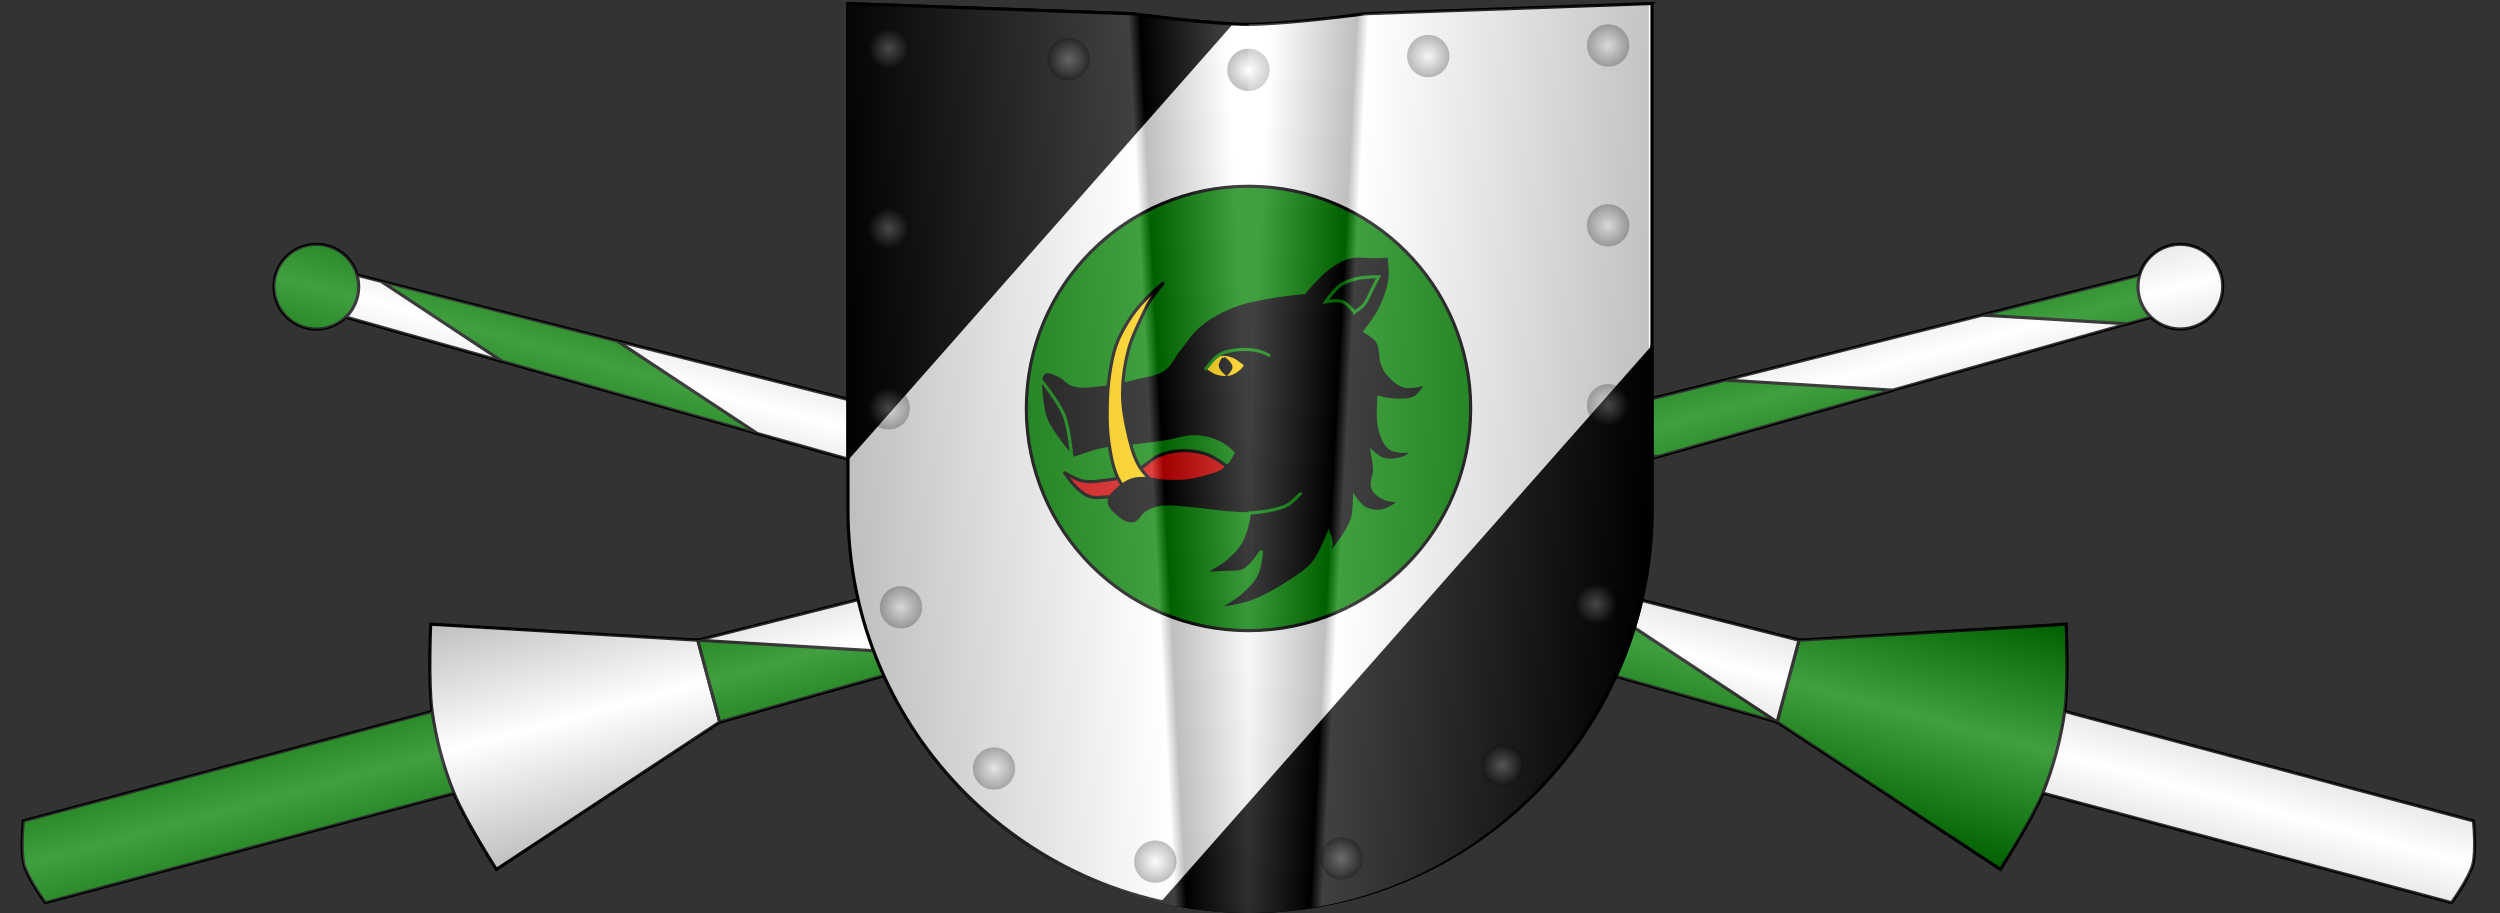 <?xml version="1.0" encoding="UTF-8" standalone="no"?>
<!-- Created with Inkscape (http://www.inkscape.org/) -->

<svg
   xmlns:dc="http://purl.org/dc/elements/1.1/"
   xmlns:cc="http://creativecommons.org/ns#"
   xmlns:rdf="http://www.w3.org/1999/02/22-rdf-syntax-ns#"
   xmlns:svg="http://www.w3.org/2000/svg"
   xmlns="http://www.w3.org/2000/svg"
   xmlns:xlink="http://www.w3.org/1999/xlink"
   xmlns:sodipodi="http://sodipodi.sourceforge.net/DTD/sodipodi-0.dtd"
   xmlns:inkscape="http://www.inkscape.org/namespaces/inkscape"
   width="2363"
   height="863"
   id="svg2"
   version="1.1"
   inkscape:version="0.48.1 "
   sodipodi:docname="Wappen3D_Koenigreich_Garetien.svg">
  <rect width="100%" height="100%" fill="#333333" stroke="none"/>
  <defs
     id="defs4">
    <linearGradient
       id="linearGradient4163">
      <stop
         style="stop-color:#000000;stop-opacity:0.251;"
         offset="0"
         id="stop4165" />
      <stop
         id="stop4171"
         offset="0.5"
         style="stop-color:#ffffff;stop-opacity:0.251;" />
      <stop
         style="stop-color:#000000;stop-opacity:0.251;"
         offset="1"
         id="stop4167" />
    </linearGradient>
    <linearGradient
       id="linearGradient3817">
      <stop
         style="stop-color:#ffffff;stop-opacity:0.251;"
         offset="0"
         id="stop3819" />
      <stop
         style="stop-color:#000000;stop-opacity:0.251;"
         offset="1"
         id="stop3821" />
    </linearGradient>
    <linearGradient
       id="linearGradient3713">
      <stop
         style="stop-color:#000000;stop-opacity:0.251;"
         offset="0"
         id="stop3715" />
      <stop
         id="stop3723"
         offset="0.758"
         style="stop-color:#ffffff;stop-opacity:0.251;" />
      <stop
         id="stop3721"
         offset="0.787"
         style="stop-color:#000000;stop-opacity:0.251;" />
      <stop
         style="stop-color:#ffffff;stop-opacity:0.251;"
         offset="1"
         id="stop3769" />
    </linearGradient>
    <inkscape:perspective
       sodipodi:type="inkscape:persp3d"
       inkscape:vp_x="0 : 526.18109 : 1"
       inkscape:vp_y="0 : 1000 : 0"
       inkscape:vp_z="744.09448 : 526.18109 : 1"
       inkscape:persp3d-origin="372.04724 : 350.78739 : 1"
       id="perspective10" />
    <inkscape:perspective
       id="perspective2828"
       inkscape:persp3d-origin="0.5 : 0.33333333 : 1"
       inkscape:vp_z="1 : 0.5 : 1"
       inkscape:vp_y="0 : 1000 : 0"
       inkscape:vp_x="0 : 0.5 : 1"
       sodipodi:type="inkscape:persp3d" />
    <inkscape:perspective
       id="perspective2828-7"
       inkscape:persp3d-origin="0.5 : 0.33333333 : 1"
       inkscape:vp_z="1 : 0.5 : 1"
       inkscape:vp_y="0 : 1000 : 0"
       inkscape:vp_x="0 : 0.5 : 1"
       sodipodi:type="inkscape:persp3d" />
    <inkscape:perspective
       id="perspective3640"
       inkscape:persp3d-origin="0.5 : 0.33333333 : 1"
       inkscape:vp_z="1 : 0.5 : 1"
       inkscape:vp_y="0 : 1000 : 0"
       inkscape:vp_x="0 : 0.5 : 1"
       sodipodi:type="inkscape:persp3d" />
    <inkscape:perspective
       id="perspective3670"
       inkscape:persp3d-origin="0.5 : 0.33333333 : 1"
       inkscape:vp_z="1 : 0.5 : 1"
       inkscape:vp_y="0 : 1000 : 0"
       inkscape:vp_x="0 : 0.5 : 1"
       sodipodi:type="inkscape:persp3d" />
    <inkscape:perspective
       id="perspective3693"
       inkscape:persp3d-origin="0.5 : 0.33333333 : 1"
       inkscape:vp_z="1 : 0.5 : 1"
       inkscape:vp_y="0 : 1000 : 0"
       inkscape:vp_x="0 : 0.5 : 1"
       sodipodi:type="inkscape:persp3d" />
    <inkscape:perspective
       id="perspective3720"
       inkscape:persp3d-origin="0.5 : 0.33333333 : 1"
       inkscape:vp_z="1 : 0.5 : 1"
       inkscape:vp_y="0 : 1000 : 0"
       inkscape:vp_x="0 : 0.5 : 1"
       sodipodi:type="inkscape:persp3d" />
    <inkscape:perspective
       id="perspective3747"
       inkscape:persp3d-origin="0.5 : 0.33333333 : 1"
       inkscape:vp_z="1 : 0.5 : 1"
       inkscape:vp_y="0 : 1000 : 0"
       inkscape:vp_x="0 : 0.5 : 1"
       sodipodi:type="inkscape:persp3d" />
    <inkscape:perspective
       id="perspective3763"
       inkscape:persp3d-origin="0.5 : 0.33333333 : 1"
       inkscape:vp_z="1 : 0.5 : 1"
       inkscape:vp_y="0 : 1000 : 0"
       inkscape:vp_x="0 : 0.5 : 1"
       sodipodi:type="inkscape:persp3d" />
    <inkscape:perspective
       id="perspective3792"
       inkscape:persp3d-origin="0.5 : 0.33333333 : 1"
       inkscape:vp_z="1 : 0.5 : 1"
       inkscape:vp_y="0 : 1000 : 0"
       inkscape:vp_x="0 : 0.5 : 1"
       sodipodi:type="inkscape:persp3d" />
    <inkscape:perspective
       id="perspective3814"
       inkscape:persp3d-origin="0.5 : 0.33333333 : 1"
       inkscape:vp_z="1 : 0.5 : 1"
       inkscape:vp_y="0 : 1000 : 0"
       inkscape:vp_x="0 : 0.5 : 1"
       sodipodi:type="inkscape:persp3d" />
    <inkscape:perspective
       id="perspective3841"
       inkscape:persp3d-origin="0.5 : 0.33333333 : 1"
       inkscape:vp_z="1 : 0.5 : 1"
       inkscape:vp_y="0 : 1000 : 0"
       inkscape:vp_x="0 : 0.5 : 1"
       sodipodi:type="inkscape:persp3d" />
    <inkscape:perspective
       id="perspective3841-5"
       inkscape:persp3d-origin="0.5 : 0.33333333 : 1"
       inkscape:vp_z="1 : 0.5 : 1"
       inkscape:vp_y="0 : 1000 : 0"
       inkscape:vp_x="0 : 0.5 : 1"
       sodipodi:type="inkscape:persp3d" />
    <inkscape:perspective
       id="perspective3872"
       inkscape:persp3d-origin="0.5 : 0.33333333 : 1"
       inkscape:vp_z="1 : 0.5 : 1"
       inkscape:vp_y="0 : 1000 : 0"
       inkscape:vp_x="0 : 0.5 : 1"
       sodipodi:type="inkscape:persp3d" />
    <inkscape:perspective
       id="perspective3898"
       inkscape:persp3d-origin="0.5 : 0.33333333 : 1"
       inkscape:vp_z="1 : 0.5 : 1"
       inkscape:vp_y="0 : 1000 : 0"
       inkscape:vp_x="0 : 0.5 : 1"
       sodipodi:type="inkscape:persp3d" />
    <inkscape:perspective
       id="perspective3920"
       inkscape:persp3d-origin="0.5 : 0.33333333 : 1"
       inkscape:vp_z="1 : 0.5 : 1"
       inkscape:vp_y="0 : 1000 : 0"
       inkscape:vp_x="0 : 0.5 : 1"
       sodipodi:type="inkscape:persp3d" />
    <inkscape:perspective
       id="perspective2860"
       inkscape:persp3d-origin="0.5 : 0.33333333 : 1"
       inkscape:vp_z="1 : 0.5 : 1"
       inkscape:vp_y="0 : 1000 : 0"
       inkscape:vp_x="0 : 0.5 : 1"
       sodipodi:type="inkscape:persp3d" />
    <inkscape:perspective
       id="perspective3672"
       inkscape:persp3d-origin="0.5 : 0.33333333 : 1"
       inkscape:vp_z="1 : 0.5 : 1"
       inkscape:vp_y="0 : 1000 : 0"
       inkscape:vp_x="0 : 0.5 : 1"
       sodipodi:type="inkscape:persp3d" />
    <inkscape:perspective
       id="perspective3695"
       inkscape:persp3d-origin="0.5 : 0.33333333 : 1"
       inkscape:vp_z="1 : 0.5 : 1"
       inkscape:vp_y="0 : 1000 : 0"
       inkscape:vp_x="0 : 0.5 : 1"
       sodipodi:type="inkscape:persp3d" />
    <inkscape:perspective
       id="perspective3261"
       inkscape:persp3d-origin="0.5 : 0.33333333 : 1"
       inkscape:vp_z="1 : 0.5 : 1"
       inkscape:vp_y="0 : 1000 : 0"
       inkscape:vp_x="0 : 0.5 : 1"
       sodipodi:type="inkscape:persp3d" />
    <inkscape:perspective
       id="perspective2828-1"
       inkscape:persp3d-origin="0.5 : 0.33333333 : 1"
       inkscape:vp_z="1 : 0.5 : 1"
       inkscape:vp_y="0 : 1000 : 0"
       inkscape:vp_x="0 : 0.5 : 1"
       sodipodi:type="inkscape:persp3d" />
    <inkscape:perspective
       id="perspective3652"
       inkscape:persp3d-origin="0.5 : 0.33333333 : 1"
       inkscape:vp_z="1 : 0.5 : 1"
       inkscape:vp_y="0 : 1000 : 0"
       inkscape:vp_x="0 : 0.5 : 1"
       sodipodi:type="inkscape:persp3d" />
    <inkscape:perspective
       id="perspective3652-2"
       inkscape:persp3d-origin="0.5 : 0.33333333 : 1"
       inkscape:vp_z="1 : 0.5 : 1"
       inkscape:vp_y="0 : 1000 : 0"
       inkscape:vp_x="0 : 0.5 : 1"
       sodipodi:type="inkscape:persp3d" />
    <inkscape:perspective
       id="perspective3652-5"
       inkscape:persp3d-origin="0.5 : 0.33333333 : 1"
       inkscape:vp_z="1 : 0.5 : 1"
       inkscape:vp_y="0 : 1000 : 0"
       inkscape:vp_x="0 : 0.5 : 1"
       sodipodi:type="inkscape:persp3d" />
    <inkscape:perspective
       id="perspective3727"
       inkscape:persp3d-origin="0.5 : 0.33333333 : 1"
       inkscape:vp_z="1 : 0.5 : 1"
       inkscape:vp_y="0 : 1000 : 0"
       inkscape:vp_x="0 : 0.5 : 1"
       sodipodi:type="inkscape:persp3d" />
    <inkscape:perspective
       id="perspective3843"
       inkscape:persp3d-origin="0.5 : 0.33333333 : 1"
       inkscape:vp_z="1 : 0.5 : 1"
       inkscape:vp_y="0 : 1000 : 0"
       inkscape:vp_x="0 : 0.5 : 1"
       sodipodi:type="inkscape:persp3d" />
    <inkscape:perspective
       id="perspective3970"
       inkscape:persp3d-origin="0.5 : 0.33333333 : 1"
       inkscape:vp_z="1 : 0.5 : 1"
       inkscape:vp_y="0 : 1000 : 0"
       inkscape:vp_x="0 : 0.5 : 1"
       sodipodi:type="inkscape:persp3d" />
    <inkscape:perspective
       id="perspective4007"
       inkscape:persp3d-origin="0.5 : 0.33333333 : 1"
       inkscape:vp_z="1 : 0.5 : 1"
       inkscape:vp_y="0 : 1000 : 0"
       inkscape:vp_x="0 : 0.5 : 1"
       sodipodi:type="inkscape:persp3d" />
    <inkscape:perspective
       id="perspective4062"
       inkscape:persp3d-origin="0.5 : 0.33333333 : 1"
       inkscape:vp_z="1 : 0.5 : 1"
       inkscape:vp_y="0 : 1000 : 0"
       inkscape:vp_x="0 : 0.5 : 1"
       sodipodi:type="inkscape:persp3d" />
    <inkscape:perspective
       id="perspective4153"
       inkscape:persp3d-origin="0.5 : 0.33333333 : 1"
       inkscape:vp_z="1 : 0.5 : 1"
       inkscape:vp_y="0 : 1000 : 0"
       inkscape:vp_x="0 : 0.5 : 1"
       sodipodi:type="inkscape:persp3d" />
    <inkscape:perspective
       id="perspective4316"
       inkscape:persp3d-origin="0.5 : 0.33333333 : 1"
       inkscape:vp_z="1 : 0.5 : 1"
       inkscape:vp_y="0 : 1000 : 0"
       inkscape:vp_x="0 : 0.5 : 1"
       sodipodi:type="inkscape:persp3d" />
    <inkscape:perspective
       id="perspective4316-9"
       inkscape:persp3d-origin="0.5 : 0.33333333 : 1"
       inkscape:vp_z="1 : 0.5 : 1"
       inkscape:vp_y="0 : 1000 : 0"
       inkscape:vp_x="0 : 0.5 : 1"
       sodipodi:type="inkscape:persp3d" />
    <inkscape:perspective
       id="perspective2898"
       inkscape:persp3d-origin="0.5 : 0.33333333 : 1"
       inkscape:vp_z="1 : 0.5 : 1"
       inkscape:vp_y="0 : 1000 : 0"
       inkscape:vp_x="0 : 0.5 : 1"
       sodipodi:type="inkscape:persp3d" />
    <inkscape:perspective
       id="perspective3337"
       inkscape:persp3d-origin="0.5 : 0.33333333 : 1"
       inkscape:vp_z="1 : 0.5 : 1"
       inkscape:vp_y="0 : 1000 : 0"
       inkscape:vp_x="0 : 0.5 : 1"
       sodipodi:type="inkscape:persp3d" />
    <inkscape:perspective
       id="perspective3373"
       inkscape:persp3d-origin="0.5 : 0.33333333 : 1"
       inkscape:vp_z="1 : 0.5 : 1"
       inkscape:vp_y="0 : 1000 : 0"
       inkscape:vp_x="0 : 0.5 : 1"
       sodipodi:type="inkscape:persp3d" />
    <inkscape:perspective
       id="perspective3837"
       inkscape:persp3d-origin="0.5 : 0.33333333 : 1"
       inkscape:vp_z="1 : 0.5 : 1"
       inkscape:vp_y="0 : 1000 : 0"
       inkscape:vp_x="0 : 0.5 : 1"
       sodipodi:type="inkscape:persp3d" />
    <inkscape:perspective
       id="perspective4362"
       inkscape:persp3d-origin="0.5 : 0.33333333 : 1"
       inkscape:vp_z="1 : 0.5 : 1"
       inkscape:vp_y="0 : 1000 : 0"
       inkscape:vp_x="0 : 0.5 : 1"
       sodipodi:type="inkscape:persp3d" />
    <inkscape:perspective
       id="perspective3266"
       inkscape:persp3d-origin="0.5 : 0.33333333 : 1"
       inkscape:vp_z="1 : 0.5 : 1"
       inkscape:vp_y="0 : 1000 : 0"
       inkscape:vp_x="0 : 0.5 : 1"
       sodipodi:type="inkscape:persp3d" />
    <inkscape:perspective
       id="perspective3806"
       inkscape:persp3d-origin="0.5 : 0.33333333 : 1"
       inkscape:vp_z="1 : 0.5 : 1"
       inkscape:vp_y="0 : 1000 : 0"
       inkscape:vp_x="0 : 0.5 : 1"
       sodipodi:type="inkscape:persp3d" />
    <inkscape:perspective
       id="perspective3146"
       inkscape:persp3d-origin="0.5 : 0.33333333 : 1"
       inkscape:vp_z="1 : 0.5 : 1"
       inkscape:vp_y="0 : 1000 : 0"
       inkscape:vp_x="0 : 0.5 : 1"
       sodipodi:type="inkscape:persp3d" />
    <inkscape:perspective
       id="perspective2924"
       inkscape:persp3d-origin="0.5 : 0.33333333 : 1"
       inkscape:vp_z="1 : 0.5 : 1"
       inkscape:vp_y="0 : 1000 : 0"
       inkscape:vp_x="0 : 0.5 : 1"
       sodipodi:type="inkscape:persp3d" />
    <inkscape:perspective
       id="perspective3733"
       inkscape:persp3d-origin="0.5 : 0.33333333 : 1"
       inkscape:vp_z="1 : 0.5 : 1"
       inkscape:vp_y="0 : 1000 : 0"
       inkscape:vp_x="0 : 0.5 : 1"
       sodipodi:type="inkscape:persp3d" />
    <linearGradient
       inkscape:collect="always"
       xlink:href="#linearGradient3713-4"
       id="linearGradient3719-7"
       x1="0"
       y1="443"
       x2="380"
       y2="423"
       gradientUnits="userSpaceOnUse" />
    <linearGradient
       id="linearGradient3713-4">
      <stop
         style="stop-color:#000000;stop-opacity:0.251;"
         offset="0"
         id="stop3715-0" />
      <stop
         id="stop3723-9"
         offset="0.758"
         style="stop-color:#ffffff;stop-opacity:0.251;" />
      <stop
         id="stop3721-4"
         offset="0.787"
         style="stop-color:#000000;stop-opacity:0.251;" />
      <stop
         style="stop-color:#ffffff;stop-opacity:0.251;"
         offset="1"
         id="stop3717-8" />
    </linearGradient>
    <inkscape:perspective
       id="perspective3779"
       inkscape:persp3d-origin="0.5 : 0.33333333 : 1"
       inkscape:vp_z="1 : 0.5 : 1"
       inkscape:vp_y="0 : 1000 : 0"
       inkscape:vp_x="0 : 0.5 : 1"
       sodipodi:type="inkscape:persp3d" />
    <linearGradient
       inkscape:collect="always"
       xlink:href="#linearGradient3713-45"
       id="linearGradient3719-2"
       x1="0"
       y1="443"
       x2="380"
       y2="423"
       gradientUnits="userSpaceOnUse" />
    <linearGradient
       id="linearGradient3713-45">
      <stop
         style="stop-color:#000000;stop-opacity:0.251;"
         offset="0"
         id="stop3715-5" />
      <stop
         id="stop3723-1"
         offset="0.758"
         style="stop-color:#ffffff;stop-opacity:0.251;" />
      <stop
         id="stop3721-7"
         offset="0.787"
         style="stop-color:#000000;stop-opacity:0.251;" />
      <stop
         style="stop-color:#ffffff;stop-opacity:0.251;"
         offset="1"
         id="stop3769-1" />
    </linearGradient>
    <inkscape:perspective
       id="perspective3833"
       inkscape:persp3d-origin="0.5 : 0.33333333 : 1"
       inkscape:vp_z="1 : 0.5 : 1"
       inkscape:vp_y="0 : 1000 : 0"
       inkscape:vp_x="0 : 0.5 : 1"
       sodipodi:type="inkscape:persp3d" />
    <radialGradient
       inkscape:collect="always"
       xlink:href="#linearGradient3817-2"
       id="radialGradient3823-5"
       cx="41.429"
       cy="45.143"
       fx="41.429"
       fy="45.143"
       r="18.571"
       gradientTransform="matrix(1,0,0,0.962,0,1.736)"
       gradientUnits="userSpaceOnUse" />
    <linearGradient
       id="linearGradient3817-2">
      <stop
         style="stop-color:#ffffff;stop-opacity:0.251;"
         offset="0"
         id="stop3819-7" />
      <stop
         style="stop-color:#000000;stop-opacity:0.251;"
         offset="1"
         id="stop3821-6" />
    </linearGradient>
    <inkscape:perspective
       id="perspective3873"
       inkscape:persp3d-origin="0.5 : 0.33333333 : 1"
       inkscape:vp_z="1 : 0.5 : 1"
       inkscape:vp_y="0 : 1000 : 0"
       inkscape:vp_x="0 : 0.5 : 1"
       sodipodi:type="inkscape:persp3d" />
    <inkscape:perspective
       id="perspective3897"
       inkscape:persp3d-origin="0.5 : 0.33333333 : 1"
       inkscape:vp_z="1 : 0.5 : 1"
       inkscape:vp_y="0 : 1000 : 0"
       inkscape:vp_x="0 : 0.5 : 1"
       sodipodi:type="inkscape:persp3d" />
    <inkscape:perspective
       id="perspective3919"
       inkscape:persp3d-origin="0.5 : 0.33333333 : 1"
       inkscape:vp_z="1 : 0.5 : 1"
       inkscape:vp_y="0 : 1000 : 0"
       inkscape:vp_x="0 : 0.5 : 1"
       sodipodi:type="inkscape:persp3d" />
    <radialGradient
       r="18.571"
       fy="45.143"
       fx="41.429"
       cy="45.143"
       cx="41.429"
       gradientTransform="matrix(1,0,0,0.962,0,1.736)"
       gradientUnits="userSpaceOnUse"
       id="radialGradient3842-3"
       xlink:href="#linearGradient3817-2-2"
       inkscape:collect="always" />
    <linearGradient
       id="linearGradient3817-2-2">
      <stop
         style="stop-color:#ffffff;stop-opacity:0.251;"
         offset="0"
         id="stop3819-7-2" />
      <stop
         style="stop-color:#000000;stop-opacity:0.251;"
         offset="1"
         id="stop3821-6-1" />
    </linearGradient>
    <inkscape:perspective
       id="perspective3957"
       inkscape:persp3d-origin="0.5 : 0.33333333 : 1"
       inkscape:vp_z="1 : 0.5 : 1"
       inkscape:vp_y="0 : 1000 : 0"
       inkscape:vp_x="0 : 0.5 : 1"
       sodipodi:type="inkscape:persp3d" />
    <radialGradient
       inkscape:collect="always"
       xlink:href="#linearGradient3817-5"
       id="radialGradient3823-8"
       cx="41.429"
       cy="45.143"
       fx="41.429"
       fy="45.143"
       r="18.571"
       gradientTransform="matrix(1,0,0,0.962,0,1.736)"
       gradientUnits="userSpaceOnUse" />
    <linearGradient
       id="linearGradient3817-5">
      <stop
         style="stop-color:#ffffff;stop-opacity:0.251;"
         offset="0"
         id="stop3819-76" />
      <stop
         style="stop-color:#000000;stop-opacity:0.251;"
         offset="1"
         id="stop3821-1" />
    </linearGradient>
    <inkscape:perspective
       id="perspective3995"
       inkscape:persp3d-origin="0.5 : 0.33333333 : 1"
       inkscape:vp_z="1 : 0.5 : 1"
       inkscape:vp_y="0 : 1000 : 0"
       inkscape:vp_x="0 : 0.5 : 1"
       sodipodi:type="inkscape:persp3d" />
    <inkscape:perspective
       id="perspective4017"
       inkscape:persp3d-origin="0.5 : 0.33333333 : 1"
       inkscape:vp_z="1 : 0.5 : 1"
       inkscape:vp_y="0 : 1000 : 0"
       inkscape:vp_x="0 : 0.5 : 1"
       sodipodi:type="inkscape:persp3d" />
    <radialGradient
       inkscape:collect="always"
       xlink:href="#linearGradient3817-7"
       id="radialGradient3823-2"
       cx="41.429"
       cy="45.143"
       fx="41.429"
       fy="45.143"
       r="18.571"
       gradientTransform="matrix(1,0,0,0.962,0,1.736)"
       gradientUnits="userSpaceOnUse" />
    <linearGradient
       id="linearGradient3817-7">
      <stop
         style="stop-color:#ffffff;stop-opacity:0.251;"
         offset="0"
         id="stop3819-9" />
      <stop
         style="stop-color:#000000;stop-opacity:0.251;"
         offset="1"
         id="stop3821-5" />
    </linearGradient>
    <inkscape:perspective
       id="perspective4055"
       inkscape:persp3d-origin="0.5 : 0.33333333 : 1"
       inkscape:vp_z="1 : 0.5 : 1"
       inkscape:vp_y="0 : 1000 : 0"
       inkscape:vp_x="0 : 0.5 : 1"
       sodipodi:type="inkscape:persp3d" />
    <radialGradient
       inkscape:collect="always"
       xlink:href="#linearGradient3817-1"
       id="radialGradient3823-3"
       cx="41.429"
       cy="45.143"
       fx="41.429"
       fy="45.143"
       r="18.571"
       gradientTransform="matrix(1,0,0,0.962,0,1.736)"
       gradientUnits="userSpaceOnUse" />
    <linearGradient
       id="linearGradient3817-1">
      <stop
         style="stop-color:#ffffff;stop-opacity:0.251;"
         offset="0"
         id="stop3819-2" />
      <stop
         style="stop-color:#000000;stop-opacity:0.251;"
         offset="1"
         id="stop3821-3" />
    </linearGradient>
    <inkscape:perspective
       id="perspective4055-4"
       inkscape:persp3d-origin="0.5 : 0.33333333 : 1"
       inkscape:vp_z="1 : 0.5 : 1"
       inkscape:vp_y="0 : 1000 : 0"
       inkscape:vp_x="0 : 0.5 : 1"
       sodipodi:type="inkscape:persp3d" />
    <radialGradient
       inkscape:collect="always"
       xlink:href="#linearGradient3817-13"
       id="radialGradient3823-1"
       cx="41.429"
       cy="45.143"
       fx="41.429"
       fy="45.143"
       r="18.571"
       gradientTransform="matrix(1,0,0,0.962,0,1.736)"
       gradientUnits="userSpaceOnUse" />
    <linearGradient
       id="linearGradient3817-13">
      <stop
         style="stop-color:#ffffff;stop-opacity:0.251;"
         offset="0"
         id="stop3819-8" />
      <stop
         style="stop-color:#000000;stop-opacity:0.251;"
         offset="1"
         id="stop3821-7" />
    </linearGradient>
    <inkscape:perspective
       id="perspective4112"
       inkscape:persp3d-origin="0.5 : 0.33333333 : 1"
       inkscape:vp_z="1 : 0.5 : 1"
       inkscape:vp_y="0 : 1000 : 0"
       inkscape:vp_x="0 : 0.5 : 1"
       sodipodi:type="inkscape:persp3d" />
    <radialGradient
       r="18.571"
       fy="45.143"
       fx="41.429"
       cy="45.143"
       cx="41.429"
       gradientTransform="matrix(1,0,0,0.962,0,1.736)"
       gradientUnits="userSpaceOnUse"
       id="radialGradient4064-4-7"
       xlink:href="#linearGradient3817-13-7"
       inkscape:collect="always" />
    <linearGradient
       id="linearGradient3817-13-7">
      <stop
         style="stop-color:#ffffff;stop-opacity:0.251;"
         offset="0"
         id="stop3819-8-9" />
      <stop
         style="stop-color:#000000;stop-opacity:0.251;"
         offset="1"
         id="stop3821-7-3" />
    </linearGradient>
    <inkscape:perspective
       id="perspective4112-9"
       inkscape:persp3d-origin="0.5 : 0.33333333 : 1"
       inkscape:vp_z="1 : 0.5 : 1"
       inkscape:vp_y="0 : 1000 : 0"
       inkscape:vp_x="0 : 0.5 : 1"
       sodipodi:type="inkscape:persp3d" />
    <radialGradient
       r="18.571"
       fy="45.143"
       fx="41.429"
       cy="45.143"
       cx="41.429"
       gradientTransform="matrix(1,0,0,0.962,0,1.736)"
       gradientUnits="userSpaceOnUse"
       id="radialGradient4064-4-8"
       xlink:href="#linearGradient3817-13-6"
       inkscape:collect="always" />
    <linearGradient
       id="linearGradient3817-13-6">
      <stop
         style="stop-color:#ffffff;stop-opacity:0.251;"
         offset="0"
         id="stop3819-8-5" />
      <stop
         style="stop-color:#000000;stop-opacity:0.251;"
         offset="1"
         id="stop3821-7-0" />
    </linearGradient>
    <inkscape:perspective
       id="perspective4169"
       inkscape:persp3d-origin="0.5 : 0.33333333 : 1"
       inkscape:vp_z="1 : 0.5 : 1"
       inkscape:vp_y="0 : 1000 : 0"
       inkscape:vp_x="0 : 0.5 : 1"
       sodipodi:type="inkscape:persp3d" />
    <radialGradient
       r="18.571"
       fy="45.143"
       fx="41.429"
       cy="45.143"
       cx="41.429"
       gradientTransform="matrix(1,0,0,0.962,0,1.736)"
       gradientUnits="userSpaceOnUse"
       id="radialGradient4121-6"
       xlink:href="#linearGradient3817-13-7-0"
       inkscape:collect="always" />
    <linearGradient
       id="linearGradient3817-13-7-0">
      <stop
         style="stop-color:#ffffff;stop-opacity:0.251;"
         offset="0"
         id="stop3819-8-9-2" />
      <stop
         style="stop-color:#000000;stop-opacity:0.251;"
         offset="1"
         id="stop3821-7-3-4" />
    </linearGradient>
    <inkscape:perspective
       id="perspective4207"
       inkscape:persp3d-origin="0.5 : 0.33333333 : 1"
       inkscape:vp_z="1 : 0.5 : 1"
       inkscape:vp_y="0 : 1000 : 0"
       inkscape:vp_x="0 : 0.5 : 1"
       sodipodi:type="inkscape:persp3d" />
    <inkscape:perspective
       id="perspective4231"
       inkscape:persp3d-origin="0.5 : 0.33333333 : 1"
       inkscape:vp_z="1 : 0.5 : 1"
       inkscape:vp_y="0 : 1000 : 0"
       inkscape:vp_x="0 : 0.5 : 1"
       sodipodi:type="inkscape:persp3d" />
    <radialGradient
       r="18.571"
       fy="45.143"
       fx="41.429"
       cy="45.143"
       cx="41.429"
       gradientTransform="matrix(1,0,0,0.962,0,1.736)"
       gradientUnits="userSpaceOnUse"
       id="radialGradient4121-2-5"
       xlink:href="#linearGradient3817-13-6-0"
       inkscape:collect="always" />
    <linearGradient
       id="linearGradient3817-13-6-0">
      <stop
         style="stop-color:#ffffff;stop-opacity:0.251;"
         offset="0"
         id="stop3819-8-5-9" />
      <stop
         style="stop-color:#000000;stop-opacity:0.251;"
         offset="1"
         id="stop3821-7-0-0" />
    </linearGradient>
    <inkscape:perspective
       id="perspective4231-6"
       inkscape:persp3d-origin="0.5 : 0.33333333 : 1"
       inkscape:vp_z="1 : 0.5 : 1"
       inkscape:vp_y="0 : 1000 : 0"
       inkscape:vp_x="0 : 0.5 : 1"
       sodipodi:type="inkscape:persp3d" />
    <radialGradient
       r="18.571"
       fy="45.143"
       fx="41.429"
       cy="45.143"
       cx="41.429"
       gradientTransform="matrix(1,0,0,0.962,0,1.736)"
       gradientUnits="userSpaceOnUse"
       id="radialGradient4121-2-1"
       xlink:href="#linearGradient3817-13-6-3"
       inkscape:collect="always" />
    <linearGradient
       id="linearGradient3817-13-6-3">
      <stop
         style="stop-color:#ffffff;stop-opacity:0.251;"
         offset="0"
         id="stop3819-8-5-8" />
      <stop
         style="stop-color:#000000;stop-opacity:0.251;"
         offset="1"
         id="stop3821-7-0-9" />
    </linearGradient>
    <inkscape:perspective
       id="perspective4288"
       inkscape:persp3d-origin="0.5 : 0.33333333 : 1"
       inkscape:vp_z="1 : 0.5 : 1"
       inkscape:vp_y="0 : 1000 : 0"
       inkscape:vp_x="0 : 0.5 : 1"
       sodipodi:type="inkscape:persp3d" />
    <linearGradient
       id="linearGradient3817-13-6-3-6">
      <stop
         style="stop-color:#ffffff;stop-opacity:0.251;"
         offset="0"
         id="stop3819-8-5-8-0" />
      <stop
         style="stop-color:#000000;stop-opacity:0.251;"
         offset="1"
         id="stop3821-7-0-9-6" />
    </linearGradient>
    <linearGradient
       id="linearGradient3817-13-6-0-1">
      <stop
         style="stop-color:#ffffff;stop-opacity:0.251;"
         offset="0"
         id="stop3819-8-5-9-8" />
      <stop
         style="stop-color:#000000;stop-opacity:0.251;"
         offset="1"
         id="stop3821-7-0-0-4" />
    </linearGradient>
    <linearGradient
       id="linearGradient3817-13-7-0-6">
      <stop
         style="stop-color:#ffffff;stop-opacity:0.251;"
         offset="0"
         id="stop3819-8-9-2-3" />
      <stop
         style="stop-color:#000000;stop-opacity:0.251;"
         offset="1"
         id="stop3821-7-3-4-7" />
    </linearGradient>
    <linearGradient
       id="linearGradient3817-13-6-8">
      <stop
         style="stop-color:#ffffff;stop-opacity:0.251;"
         offset="0"
         id="stop3819-8-5-2" />
      <stop
         style="stop-color:#000000;stop-opacity:0.251;"
         offset="1"
         id="stop3821-7-0-91" />
    </linearGradient>
    <linearGradient
       id="linearGradient3817-13-7-5">
      <stop
         style="stop-color:#ffffff;stop-opacity:0.251;"
         offset="0"
         id="stop3819-8-9-9" />
      <stop
         style="stop-color:#000000;stop-opacity:0.251;"
         offset="1"
         id="stop3821-7-3-8" />
    </linearGradient>
    <linearGradient
       id="linearGradient3817-13-0">
      <stop
         style="stop-color:#ffffff;stop-opacity:0.251;"
         offset="0"
         id="stop3819-8-7" />
      <stop
         style="stop-color:#000000;stop-opacity:0.251;"
         offset="1"
         id="stop3821-7-6" />
    </linearGradient>
    <radialGradient
       inkscape:collect="always"
       xlink:href="#linearGradient3817-15"
       id="radialGradient3823-36"
       cx="41.429"
       cy="45.143"
       fx="41.429"
       fy="45.143"
       r="18.571"
       gradientTransform="matrix(1,0,0,0.962,0,1.736)"
       gradientUnits="userSpaceOnUse" />
    <linearGradient
       id="linearGradient3817-15">
      <stop
         style="stop-color:#ffffff;stop-opacity:0.251;"
         offset="0"
         id="stop3819-4" />
      <stop
         style="stop-color:#000000;stop-opacity:0.251;"
         offset="1"
         id="stop3821-2" />
    </linearGradient>
    <inkscape:perspective
       id="perspective4430"
       inkscape:persp3d-origin="0.5 : 0.33333333 : 1"
       inkscape:vp_z="1 : 0.5 : 1"
       inkscape:vp_y="0 : 1000 : 0"
       inkscape:vp_x="0 : 0.5 : 1"
       sodipodi:type="inkscape:persp3d" />
    <inkscape:perspective
       id="perspective4430-1"
       inkscape:persp3d-origin="0.5 : 0.33333333 : 1"
       inkscape:vp_z="1 : 0.5 : 1"
       inkscape:vp_y="0 : 1000 : 0"
       inkscape:vp_x="0 : 0.5 : 1"
       sodipodi:type="inkscape:persp3d" />
    <inkscape:perspective
       id="perspective4463"
       inkscape:persp3d-origin="0.5 : 0.33333333 : 1"
       inkscape:vp_z="1 : 0.5 : 1"
       inkscape:vp_y="0 : 1000 : 0"
       inkscape:vp_x="0 : 0.5 : 1"
       sodipodi:type="inkscape:persp3d" />
    <inkscape:perspective
       id="perspective4033"
       inkscape:persp3d-origin="0.5 : 0.33333333 : 1"
       inkscape:vp_z="1 : 0.5 : 1"
       inkscape:vp_y="0 : 1000 : 0"
       inkscape:vp_x="0 : 0.5 : 1"
       sodipodi:type="inkscape:persp3d" />
    <inkscape:perspective
       id="perspective4063"
       inkscape:persp3d-origin="0.5 : 0.33333333 : 1"
       inkscape:vp_z="1 : 0.5 : 1"
       inkscape:vp_y="0 : 1000 : 0"
       inkscape:vp_x="0 : 0.5 : 1"
       sodipodi:type="inkscape:persp3d" />
    <inkscape:perspective
       id="perspective4063-4"
       inkscape:persp3d-origin="0.5 : 0.33333333 : 1"
       inkscape:vp_z="1 : 0.5 : 1"
       inkscape:vp_y="0 : 1000 : 0"
       inkscape:vp_x="0 : 0.5 : 1"
       sodipodi:type="inkscape:persp3d" />
    <inkscape:perspective
       id="perspective4063-9"
       inkscape:persp3d-origin="0.5 : 0.33333333 : 1"
       inkscape:vp_z="1 : 0.5 : 1"
       inkscape:vp_y="0 : 1000 : 0"
       inkscape:vp_x="0 : 0.5 : 1"
       sodipodi:type="inkscape:persp3d" />
    <inkscape:perspective
       id="perspective4104"
       inkscape:persp3d-origin="0.5 : 0.33333333 : 1"
       inkscape:vp_z="1 : 0.5 : 1"
       inkscape:vp_y="0 : 1000 : 0"
       inkscape:vp_x="0 : 0.5 : 1"
       sodipodi:type="inkscape:persp3d" />
    <inkscape:perspective
       id="perspective4136"
       inkscape:persp3d-origin="0.5 : 0.33333333 : 1"
       inkscape:vp_z="1 : 0.5 : 1"
       inkscape:vp_y="0 : 1000 : 0"
       inkscape:vp_x="0 : 0.5 : 1"
       sodipodi:type="inkscape:persp3d" />
    <inkscape:perspective
       id="perspective4191"
       inkscape:persp3d-origin="0.5 : 0.33333333 : 1"
       inkscape:vp_z="1 : 0.5 : 1"
       inkscape:vp_y="0 : 1000 : 0"
       inkscape:vp_x="0 : 0.5 : 1"
       sodipodi:type="inkscape:persp3d" />
    <linearGradient
       inkscape:collect="always"
       xlink:href="#linearGradient4163-7"
       id="linearGradient4169-1"
       x1="-518.357"
       y1="810.036"
       x2="-278.356"
       y2="810.036"
       gradientUnits="userSpaceOnUse" />
    <linearGradient
       id="linearGradient4163-7">
      <stop
         style="stop-color:#000000;stop-opacity:0.251;"
         offset="0"
         id="stop4165-1" />
      <stop
         id="stop4171-1"
         offset="0.5"
         style="stop-color:#ffffff;stop-opacity:0.251;" />
      <stop
         style="stop-color:#000000;stop-opacity:0.251;"
         offset="1"
         id="stop4167-5" />
    </linearGradient>
    <linearGradient
       y2="810.036"
       x2="-278.356"
       y1="810.036"
       x1="-518.357"
       gradientUnits="userSpaceOnUse"
       id="linearGradient4207"
       xlink:href="#linearGradient4163-7"
       inkscape:collect="always" />
    <linearGradient
       inkscape:collect="always"
       xlink:href="#linearGradient4163"
       id="linearGradient4243"
       gradientUnits="userSpaceOnUse"
       x1="-518.357"
       y1="810.036"
       x2="-278.356"
       y2="810.036"
       gradientTransform="matrix(0.259,-0.966,0.966,0.259,-178.834,156.538)" />
    <inkscape:perspective
       id="perspective3045"
       inkscape:persp3d-origin="0.5 : 0.33333333 : 1"
       inkscape:vp_z="1 : 0.5 : 1"
       inkscape:vp_y="0 : 1000 : 0"
       inkscape:vp_x="0 : 0.5 : 1"
       sodipodi:type="inkscape:persp3d" />
    <linearGradient
       id="linearGradient3713-1">
      <stop
         style="stop-color:#000000;stop-opacity:0.251;"
         offset="0"
         id="stop3715-7" />
      <stop
         id="stop3723-4"
         offset="0.758"
         style="stop-color:#ffffff;stop-opacity:0.251;" />
      <stop
         id="stop3721-0"
         offset="0.787"
         style="stop-color:#000000;stop-opacity:0.251;" />
      <stop
         style="stop-color:#ffffff;stop-opacity:0.251;"
         offset="1"
         id="stop3769-9" />
    </linearGradient>
    <linearGradient
       id="linearGradient3817-4">
      <stop
         style="stop-color:#ffffff;stop-opacity:0.251;"
         offset="0"
         id="stop3819-88" />
      <stop
         style="stop-color:#000000;stop-opacity:0.251;"
         offset="1"
         id="stop3821-24" />
    </linearGradient>
    <linearGradient
       id="linearGradient3817-1-5">
      <stop
         style="stop-color:#ffffff;stop-opacity:0.251;"
         offset="0"
         id="stop3819-2-5" />
      <stop
         style="stop-color:#000000;stop-opacity:0.251;"
         offset="1"
         id="stop3821-3-1" />
    </linearGradient>
    <linearGradient
       id="linearGradient3817-13-71">
      <stop
         style="stop-color:#ffffff;stop-opacity:0.251;"
         offset="0"
         id="stop3819-8-1" />
      <stop
         style="stop-color:#000000;stop-opacity:0.251;"
         offset="1"
         id="stop3821-7-5" />
    </linearGradient>
    <linearGradient
       id="linearGradient3817-13-7-2">
      <stop
         style="stop-color:#ffffff;stop-opacity:0.251;"
         offset="0"
         id="stop3819-8-9-7" />
      <stop
         style="stop-color:#000000;stop-opacity:0.251;"
         offset="1"
         id="stop3821-7-3-6" />
    </linearGradient>
    <linearGradient
       id="linearGradient3817-13-6-1">
      <stop
         style="stop-color:#ffffff;stop-opacity:0.251;"
         offset="0"
         id="stop3819-8-5-4" />
      <stop
         style="stop-color:#000000;stop-opacity:0.251;"
         offset="1"
         id="stop3821-7-0-2" />
    </linearGradient>
    <linearGradient
       id="linearGradient3817-13-7-0-3">
      <stop
         style="stop-color:#ffffff;stop-opacity:0.251;"
         offset="0"
         id="stop3819-8-9-2-2" />
      <stop
         style="stop-color:#000000;stop-opacity:0.251;"
         offset="1"
         id="stop3821-7-3-4-2" />
    </linearGradient>
    <linearGradient
       id="linearGradient3817-13-6-0-16">
      <stop
         style="stop-color:#ffffff;stop-opacity:0.251;"
         offset="0"
         id="stop3819-8-5-9-85" />
      <stop
         style="stop-color:#000000;stop-opacity:0.251;"
         offset="1"
         id="stop3821-7-0-0-7" />
    </linearGradient>
    <linearGradient
       id="linearGradient3817-13-6-3-61">
      <stop
         style="stop-color:#ffffff;stop-opacity:0.251;"
         offset="0"
         id="stop3819-8-5-8-8" />
      <stop
         style="stop-color:#000000;stop-opacity:0.251;"
         offset="1"
         id="stop3821-7-0-9-9" />
    </linearGradient>
    <linearGradient
       id="linearGradient3713-45-2">
      <stop
         style="stop-color:#000000;stop-opacity:0.251;"
         offset="0"
         id="stop3715-5-7" />
      <stop
         id="stop3723-1-9"
         offset="0.758"
         style="stop-color:#ffffff;stop-opacity:0.251;" />
      <stop
         id="stop3721-7-5"
         offset="0.787"
         style="stop-color:#000000;stop-opacity:0.251;" />
      <stop
         style="stop-color:#ffffff;stop-opacity:0.251;"
         offset="1"
         id="stop3769-1-4" />
    </linearGradient>
    <linearGradient
       id="linearGradient3817-15-3">
      <stop
         style="stop-color:#ffffff;stop-opacity:0.251;"
         offset="0"
         id="stop3819-4-1" />
      <stop
         style="stop-color:#000000;stop-opacity:0.251;"
         offset="1"
         id="stop3821-2-2" />
    </linearGradient>
    <linearGradient
       id="linearGradient3817-13-0-3">
      <stop
         style="stop-color:#ffffff;stop-opacity:0.251;"
         offset="0"
         id="stop3819-8-7-3" />
      <stop
         style="stop-color:#000000;stop-opacity:0.251;"
         offset="1"
         id="stop3821-7-6-4" />
    </linearGradient>
    <linearGradient
       id="linearGradient3817-13-7-5-1">
      <stop
         style="stop-color:#ffffff;stop-opacity:0.251;"
         offset="0"
         id="stop3819-8-9-9-1" />
      <stop
         style="stop-color:#000000;stop-opacity:0.251;"
         offset="1"
         id="stop3821-7-3-8-3" />
    </linearGradient>
    <linearGradient
       id="linearGradient3817-13-6-8-8">
      <stop
         style="stop-color:#ffffff;stop-opacity:0.251;"
         offset="0"
         id="stop3819-8-5-2-7" />
      <stop
         style="stop-color:#000000;stop-opacity:0.251;"
         offset="1"
         id="stop3821-7-0-91-4" />
    </linearGradient>
    <linearGradient
       id="linearGradient3817-13-7-0-6-2">
      <stop
         style="stop-color:#ffffff;stop-opacity:0.251;"
         offset="0"
         id="stop3819-8-9-2-3-7" />
      <stop
         style="stop-color:#000000;stop-opacity:0.251;"
         offset="1"
         id="stop3821-7-3-4-7-7" />
    </linearGradient>
    <linearGradient
       id="linearGradient3817-13-6-0-1-9">
      <stop
         style="stop-color:#ffffff;stop-opacity:0.251;"
         offset="0"
         id="stop3819-8-5-9-8-3" />
      <stop
         style="stop-color:#000000;stop-opacity:0.251;"
         offset="1"
         id="stop3821-7-0-0-4-1" />
    </linearGradient>
    <radialGradient
       r="18.571"
       fy="45.143"
       fx="41.429"
       cy="45.143"
       cx="41.429"
       gradientTransform="matrix(1,0,0,0.962,0,1.736)"
       gradientUnits="userSpaceOnUse"
       id="radialGradient4240-3-4"
       xlink:href="#linearGradient3817-13-6-3-6-9"
       inkscape:collect="always" />
    <linearGradient
       id="linearGradient3817-13-6-3-6-9">
      <stop
         style="stop-color:#ffffff;stop-opacity:0.251;"
         offset="0"
         id="stop3819-8-5-8-0-8" />
      <stop
         style="stop-color:#000000;stop-opacity:0.251;"
         offset="1"
         id="stop3821-7-0-9-6-6" />
    </linearGradient>
    <linearGradient
       inkscape:collect="always"
       xlink:href="#linearGradient4163-7"
       id="linearGradient3496"
       gradientUnits="userSpaceOnUse"
       gradientTransform="matrix(0.259,0.966,-0.966,0.259,1948.326,906.104)"
       x1="-518.357"
       y1="810.036"
       x2="-278.356"
       y2="810.036" />
    <linearGradient
       inkscape:collect="always"
       xlink:href="#linearGradient4163"
       id="linearGradient3504"
       gradientUnits="userSpaceOnUse"
       gradientTransform="matrix(0.259,-0.966,0.966,0.259,621.166,136.538)"
       x1="-518.357"
       y1="810.036"
       x2="-278.356"
       y2="810.036" />
    <linearGradient
       inkscape:collect="always"
       xlink:href="#linearGradient3713-1"
       id="linearGradient3525"
       gradientUnits="userSpaceOnUse"
       gradientTransform="translate(801.644,1073.536)"
       x1="0"
       y1="443"
       x2="380"
       y2="423" />
    <radialGradient
       inkscape:collect="always"
       xlink:href="#linearGradient3817-4"
       id="radialGradient3527"
       gradientUnits="userSpaceOnUse"
       gradientTransform="matrix(1,0,0,0.962,0,1.736)"
       cx="41.429"
       cy="45.143"
       fx="41.429"
       fy="45.143"
       r="18.571" />
    <radialGradient
       inkscape:collect="always"
       xlink:href="#linearGradient3817-1-5"
       id="radialGradient3529"
       gradientUnits="userSpaceOnUse"
       gradientTransform="matrix(1,0,0,0.962,0,1.736)"
       cx="41.429"
       cy="45.143"
       fx="41.429"
       fy="45.143"
       r="18.571" />
    <radialGradient
       inkscape:collect="always"
       xlink:href="#linearGradient3817-13-71"
       id="radialGradient3531"
       gradientUnits="userSpaceOnUse"
       gradientTransform="matrix(1,0,0,0.962,0,1.736)"
       cx="41.429"
       cy="45.143"
       fx="41.429"
       fy="45.143"
       r="18.571" />
    <radialGradient
       inkscape:collect="always"
       xlink:href="#linearGradient3817-13-7-2"
       id="radialGradient3533"
       gradientUnits="userSpaceOnUse"
       gradientTransform="matrix(1,0,0,0.962,0,1.736)"
       cx="41.429"
       cy="45.143"
       fx="41.429"
       fy="45.143"
       r="18.571" />
    <radialGradient
       inkscape:collect="always"
       xlink:href="#linearGradient3817-13-6-1"
       id="radialGradient3535"
       gradientUnits="userSpaceOnUse"
       gradientTransform="matrix(1,0,0,0.962,0,1.736)"
       cx="41.429"
       cy="45.143"
       fx="41.429"
       fy="45.143"
       r="18.571" />
    <radialGradient
       inkscape:collect="always"
       xlink:href="#linearGradient3817-13-7-0-3"
       id="radialGradient3537"
       gradientUnits="userSpaceOnUse"
       gradientTransform="matrix(1,0,0,0.962,0,1.736)"
       cx="41.429"
       cy="45.143"
       fx="41.429"
       fy="45.143"
       r="18.571" />
    <radialGradient
       inkscape:collect="always"
       xlink:href="#linearGradient3817-13-6-0-16"
       id="radialGradient3539"
       gradientUnits="userSpaceOnUse"
       gradientTransform="matrix(1,0,0,0.962,0,1.736)"
       cx="41.429"
       cy="45.143"
       fx="41.429"
       fy="45.143"
       r="18.571" />
    <radialGradient
       inkscape:collect="always"
       xlink:href="#linearGradient3817-13-6-3-61"
       id="radialGradient3541"
       gradientUnits="userSpaceOnUse"
       gradientTransform="matrix(1,0,0,0.962,0,1.736)"
       cx="41.429"
       cy="45.143"
       fx="41.429"
       fy="45.143"
       r="18.571" />
    <linearGradient
       inkscape:collect="always"
       xlink:href="#linearGradient3713-45-2"
       id="linearGradient3543"
       gradientUnits="userSpaceOnUse"
       gradientTransform="matrix(-1,0,0,1,1561.643,1073.536)"
       x1="0"
       y1="443"
       x2="380"
       y2="423" />
    <radialGradient
       inkscape:collect="always"
       xlink:href="#linearGradient3817-15-3"
       id="radialGradient3545"
       gradientUnits="userSpaceOnUse"
       gradientTransform="matrix(1,0,0,0.962,0,1.736)"
       cx="41.429"
       cy="45.143"
       fx="41.429"
       fy="45.143"
       r="18.571" />
    <radialGradient
       inkscape:collect="always"
       xlink:href="#linearGradient3817-13-0-3"
       id="radialGradient3547"
       gradientUnits="userSpaceOnUse"
       gradientTransform="matrix(1,0,0,0.962,0,1.736)"
       cx="41.429"
       cy="45.143"
       fx="41.429"
       fy="45.143"
       r="18.571" />
    <radialGradient
       inkscape:collect="always"
       xlink:href="#linearGradient3817-13-7-5-1"
       id="radialGradient3549"
       gradientUnits="userSpaceOnUse"
       gradientTransform="matrix(1,0,0,0.962,0,1.736)"
       cx="41.429"
       cy="45.143"
       fx="41.429"
       fy="45.143"
       r="18.571" />
    <radialGradient
       inkscape:collect="always"
       xlink:href="#linearGradient3817-13-6-8-8"
       id="radialGradient3551"
       gradientUnits="userSpaceOnUse"
       gradientTransform="matrix(1,0,0,0.962,0,1.736)"
       cx="41.429"
       cy="45.143"
       fx="41.429"
       fy="45.143"
       r="18.571" />
    <radialGradient
       inkscape:collect="always"
       xlink:href="#linearGradient3817-13-7-0-6-2"
       id="radialGradient3553"
       gradientUnits="userSpaceOnUse"
       gradientTransform="matrix(1,0,0,0.962,0,1.736)"
       cx="41.429"
       cy="45.143"
       fx="41.429"
       fy="45.143"
       r="18.571" />
    <radialGradient
       inkscape:collect="always"
       xlink:href="#linearGradient3817-13-6-0-1-9"
       id="radialGradient3555"
       gradientUnits="userSpaceOnUse"
       gradientTransform="matrix(1,0,0,0.962,0,1.736)"
       cx="41.429"
       cy="45.143"
       fx="41.429"
       fy="45.143"
       r="18.571" />
    <radialGradient
       inkscape:collect="always"
       xlink:href="#linearGradient3817-13-6-3-6-9"
       id="radialGradient3557"
       gradientUnits="userSpaceOnUse"
       gradientTransform="matrix(1,0,0,0.962,0,1.736)"
       cx="41.429"
       cy="45.143"
       fx="41.429"
       fy="45.143"
       r="18.571" />
  </defs>
  <sodipodi:namedview
     id="base"
     pagecolor="#ffffff"
     bordercolor="#666666"
     borderopacity="1.0"
     inkscape:pageopacity="0.0"
     inkscape:pageshadow="2"
     inkscape:zoom="0.35"
     inkscape:cx="1243.181"
     inkscape:cy="263.385"
     inkscape:document-units="px"
     inkscape:current-layer="layer1"
     showgrid="false"
     inkscape:window-width="1440"
     inkscape:window-height="878"
     inkscape:window-x="-8"
     inkscape:window-y="-8"
     inkscape:window-maximized="1">
    <inkscape:grid
       type="xygrid"
       id="grid2816"
       empspacing="5"
       visible="true"
       enabled="true"
       snapvisiblegridlinesonly="true" />
  </sodipodi:namedview>
  <g
     inkscape:label="Ebene 1"
     inkscape:groupmode="layer"
     id="layer1"
     transform="translate(-1.644,-192.036)">
    <path
       inkscape:connector-curvature="0"
       style="fill:#008000;fill-opacity:1;stroke:#000000;stroke-width:3;stroke-linecap:butt;stroke-linejoin:miter;stroke-miterlimit:4;stroke-opacity:1;stroke-dasharray:none"
       d="m 506.688,838.569 20.706,77.274 -482.963,129.41 c 0,0 -16.455,-22.773 -20.012,-36.049 -3.557,-13.275 -0.694,-41.225 -0.694,-41.225 L 506.688,838.569 z"
       id="path4119-7"
       sodipodi:nodetypes="cccacc" />
    <path
       inkscape:connector-curvature="0"
       style="fill:#ffffff;stroke:#000000;stroke-width:3;stroke-linecap:butt;stroke-linejoin:miter;stroke-miterlimit:4;stroke-opacity:1;stroke-dasharray:none"
       d="M 661.236,797.158 2057.345,443.777 2067.698,482.414 681.941,874.432 661.236,797.158 z"
       id="path4049-6"
       sodipodi:nodetypes="ccccc" />
    <path
       inkscape:connector-curvature="0"
       style="fill:#ffffff;stroke:#000000;stroke-width:3;stroke-linecap:butt;stroke-linejoin:miter;stroke-miterlimit:4;stroke-opacity:1;stroke-dasharray:none"
       d="m 661.236,797.158 20.706,77.274 -211.117,139.391 c 0,0 -29.719,-46.615 -40.024,-72.098 -9.997,-24.722 -17.003,-50.866 -20.706,-77.274 -3.817,-27.221 -1.387,-82.45 -1.387,-82.45 l 252.528,15.158 z"
       id="path4051-1"
       sodipodi:nodetypes="cccaacc" />
    <path
       inkscape:connector-curvature="0"
       style="fill:#008000;fill-opacity:1;stroke:#000000;stroke-width:3;stroke-linecap:butt;stroke-linejoin:miter;stroke-miterlimit:4;stroke-opacity:1;stroke-dasharray:none"
       d="m 2057.345,443.777 -182.084,46.104 137.016,8.224 55.421,-15.691 -10.353,-38.637 z m -266.799,117.041 -158.096,-9.499 -242.802,61.467 179.167,10.744 221.73,-62.712 z m -443.453,125.455 -200.247,-12.019 -242.81,61.437 221.356,13.286 221.7,-62.704 z M 903.672,811.72 661.236,797.158 l 20.706,77.274 221.73,-62.712 z"
       id="path4053-4" />
    <path
       sodipodi:type="arc"
       style="fill:#ffffff;fill-opacity:1;stroke:#000000;stroke-width:3;stroke-linecap:butt;stroke-linejoin:miter;stroke-miterlimit:4;stroke-opacity:1;stroke-dasharray:none;stroke-dashoffset:0"
       id="path4047-2"
       sodipodi:cx="-400"
       sodipodi:cy="-497"
       sodipodi:rx="40"
       sodipodi:ry="40"
       d="m -360,-497 a 40,40 0 1 1 -80,0 40,40 0 1 1 80,0 z"
       transform="matrix(0.259,0.966,-0.966,0.259,1685.984,978.099)" />
    <path
       inkscape:connector-curvature="0"
       style="fill:url(#linearGradient3496);fill-opacity:1;stroke:none"
       d="m 2101.159,452.743 c -5.718,-21.339 -27.651,-34.002 -48.99,-28.284 -14.114,3.782 -24.434,14.657 -28.149,27.763 L 661.236,797.158 408.708,782.001 c 0,0 -2.43,55.229 1.387,82.451 L 23.725,967.979 c 0,0 -2.864,27.95 0.694,41.225 3.557,13.275 20.012,36.049 20.012,36.049 L 430.801,941.725 c 10.305,25.483 40.024,72.098 40.024,72.098 L 681.941,874.432 2034.616,491.764 c 9.77,9.492 24.145,13.751 38.259,9.969 21.339,-5.718 34.002,-27.651 28.284,-48.99 z"
       id="path4119-8-3" />
    <path
       inkscape:connector-curvature="0"
       style="fill:#ffffff;fill-opacity:1;stroke:#000000;stroke-width:3;stroke-linecap:butt;stroke-linejoin:miter;stroke-miterlimit:4;stroke-opacity:1;stroke-dasharray:none"
       d="m 1835.894,915.843 20.706,-77.274 482.963,129.41 c 0,0 2.864,27.95 -0.694,41.225 -3.557,13.275 -20.012,36.049 -20.012,36.049 L 1835.894,915.843 z"
       id="path4119"
       sodipodi:nodetypes="cccacc" />
    <path
       inkscape:connector-curvature="0"
       style="fill:#008000;stroke:#000000;stroke-width:3;stroke-linecap:butt;stroke-linejoin:miter;stroke-miterlimit:4;stroke-opacity:1;stroke-dasharray:none"
       d="M 1681.346,874.432 295.589,482.414 305.942,443.777 1702.051,797.158 l -20.706,77.274 z"
       id="path4049"
       sodipodi:nodetypes="ccccc" />
    <path
       inkscape:connector-curvature="0"
       style="fill:#008000;stroke:#000000;stroke-width:3;stroke-linecap:butt;stroke-linejoin:miter;stroke-miterlimit:4;stroke-opacity:1;stroke-dasharray:none"
       d="m 1681.346,874.432 20.706,-77.274 252.528,-15.157 c 0,0 2.43,55.229 -1.387,82.45 -3.703,26.408 -10.708,52.552 -20.706,77.274 -10.305,25.483 -40.024,72.098 -40.024,72.098 L 1681.346,874.432 z"
       id="path4051"
       sodipodi:nodetypes="cccaacc" />
    <path
       inkscape:connector-curvature="0"
       style="fill:#ffffff;fill-opacity:1;stroke:#000000;stroke-width:3;stroke-linecap:butt;stroke-linejoin:miter;stroke-miterlimit:4;stroke-opacity:1;stroke-dasharray:none"
       d="M 295.589,482.414 476.331,533.529 361.783,457.899 305.942,443.777 295.589,482.414 z m 289.575,32.039 132.165,87.274 241.006,68.169 -149.791,-98.888 -223.38,-56.555 z m 446.769,113.079 167.409,110.532 240.998,68.199 -185.057,-122.185 -223.35,-56.547 z m 446.739,113.071 202.675,133.829 20.706,-77.274 -223.38,-56.555 z"
       id="path4053" />
    <path
       sodipodi:type="arc"
       style="fill:#008000;fill-opacity:1;stroke:#000000;stroke-width:3;stroke-linecap:butt;stroke-linejoin:miter;stroke-miterlimit:4;stroke-opacity:1;stroke-dasharray:none;stroke-dashoffset:0"
       id="path4047"
       sodipodi:cx="-400"
       sodipodi:cy="-497"
       sodipodi:rx="40"
       sodipodi:ry="40"
       d="m -360,-497 a 40,40 0 1 1 -80,0 40,40 0 1 1 80,0 z"
       transform="matrix(0.259,-0.966,0.966,0.259,884.358,205.358)" />
    <path
       inkscape:connector-curvature="0"
       style="fill:url(#linearGradient3504);fill-opacity:1;stroke:none"
       d="m 262.128,452.743 c -5.718,21.339 6.946,43.272 28.284,48.99 14.114,3.782 28.489,-0.477 38.259,-9.969 l 1352.674,382.668 211.117,139.391 c 0,0 29.719,-46.615 40.024,-72.098 l 386.37,103.528 c 0,0 16.455,-22.773 20.012,-36.049 3.557,-13.275 0.694,-41.225 0.694,-41.225 L 1953.192,864.451 c 3.817,-27.221 1.387,-82.451 1.387,-82.451 L 1702.051,797.158 339.267,452.221 c -3.715,-13.106 -14.035,-23.981 -28.149,-27.763 -21.339,-5.718 -43.272,6.946 -48.99,28.284 z"
       id="path4119-8" />
    <g
       id="g3480">
      <path
         id="path2850"
         d="m 1563.143,195.349 -271.5,9.688 c 0,0 -73.182,10 -110,10 -36.818,0 -110,-10 -110,-10 l -268.5,-9.594 0,478.094 c 0,209.868 170.132,380 380,380 209.868,0 380,-170.132 380,-380 l 0,-478.188 z"
         style="fill:#ffffff;fill-opacity:1;stroke:#000000;stroke-width:3;stroke-miterlimit:4;stroke-opacity:1;stroke-dasharray:none"
         inkscape:connector-curvature="0" />
      <path
         transform="translate(811.739,185.098)"
         d="m 580,393 c 0,115.98 -94.02,210 -210,210 -115.98,0 -210,-94.02 -210,-210 0,-115.98 94.02,-210 210,-210 115.98,0 210,94.02 210,210 z"
         sodipodi:ry="210"
         sodipodi:rx="210"
         sodipodi:cy="393"
         sodipodi:cx="370"
         id="path3870"
         style="fill:#008000;fill-opacity:1;stroke:#000000;stroke-width:3;stroke-miterlimit:4;stroke-opacity:1;stroke-dasharray:none"
         sodipodi:type="arc" />
      <path
         sodipodi:nodetypes="caaaaaaacaaaa"
         id="path3638"
         d="m 1168.242,637.992 c 0,0 -15.95,-12.8 -25.371,-16.31 -8.005,-2.982 -16.837,-4 -25.371,-3.624 -7.283,0.321 -14.638,2.009 -21.294,4.984 -5.049,2.257 -8.959,6.494 -13.591,9.514 -4.881,3.183 -9.53,6.923 -14.951,9.061 -6.172,2.434 -12.896,3.268 -19.481,4.077 -7.8,0.959 -15.86,2.483 -23.559,0.906 -6.221,-1.274 -17.216,-8.155 -17.216,-8.155 0,0 7.693,11.008 12.685,15.404 3.616,3.184 7.603,6.366 12.232,7.702 5.949,1.717 12.384,0.107 18.575,0 8.763,-0.151 26.277,-0.906 26.277,-0.906"
         style="fill:#d40000;stroke:#000000;stroke-width:3;stroke-linecap:butt;stroke-linejoin:miter;stroke-miterlimit:4;stroke-opacity:1;stroke-dasharray:none"
         inkscape:connector-curvature="0" />
      <path
         sodipodi:nodetypes="caaaaaaaaaaacaaacaacaaaacaacaaacaacaaacaacaacacaaacaacaacaaaaaaaaaa"
         id="path3604"
         d="m 989.739,561.879 c 0,0 -5.061,-7.606 -4.53,-11.779 0.328,-2.577 2.096,-5.435 4.53,-6.343 4.221,-1.574 9.018,1.349 13.138,3.171 4.673,2.067 7.801,7.107 12.685,8.608 8.662,2.661 18.165,0.881 27.183,0 11.643,-1.138 23.097,-3.902 34.432,-6.796 8.284,-2.115 17.449,-2.817 24.465,-7.702 6.272,-4.367 9.235,-12.183 14.045,-18.122 6.475,-7.994 12.026,-16.98 19.934,-23.559 9.36,-7.786 20.397,-13.631 31.714,-18.122 11.984,-4.756 24.917,-6.76 37.603,-9.061 9.731,-1.765 29.448,-3.624 29.448,-3.624 0,0 13.737,-16.316 22.2,-22.653 6.165,-4.616 12.932,-8.939 20.387,-10.873 8.187,-2.125 16.916,-0.221 25.371,-0.453 4.079,-0.112 12.232,-0.453 12.232,-0.453 0,0 1.935,14.565 0.906,21.747 -1.47,10.258 -5.344,20.174 -9.967,29.448 -3.588,7.198 -13.592,19.934 -13.592,19.934 0,0 9.13,5.218 11.779,9.514 3.732,6.051 2.104,14.158 4.53,20.84 1.222,3.365 2.658,6.793 4.984,9.514 4.278,5.005 9.503,10.053 15.857,11.779 6.743,1.832 20.84,-2.265 20.84,-2.265 0,0 -5.862,10.455 -10.873,13.139 -6.425,3.44 -14.464,2.554 -21.747,2.265 -4.144,-0.164 -12.232,-2.265 -12.232,-2.265 0,0 -1.61,18.657 0.453,27.636 1.604,6.98 3.749,14.678 9.061,19.481 2.728,2.466 6.776,3.129 10.42,3.624 4.649,0.632 14.045,-0.906 14.045,-0.906 0,0 -6.752,5.839 -10.873,7.249 -6.016,2.058 -12.872,2.953 -19.028,1.359 -4.014,-1.039 -10.42,-6.796 -10.42,-6.796 0,0 2.19,11.125 2.265,16.763 0.075,5.62 -3.739,11.483 -1.812,16.763 1.648,4.515 6.122,7.815 10.42,9.967 4.928,2.467 16.31,2.718 16.31,2.718 0,0 -11.698,8.462 -18.575,9.514 -5.301,0.811 -11.123,-0.198 -15.857,-2.718 -4.054,-2.158 -9.514,-9.967 -9.514,-9.967 0,0 -0.026,12.912 -1.812,19.028 -1.95,6.678 -5.736,12.734 -9.514,18.575 -4.201,6.496 -14.498,18.122 -14.498,18.122 0,0 3.487,-7.982 3.624,-12.232 0.11,-3.405 -2.265,-9.967 -2.265,-9.967 0,0 -7.751,19.996 -14.498,28.089 -6.963,8.353 -16.645,14.104 -25.824,19.934 -10.604,6.736 -21.676,13.044 -33.526,17.216 -10.616,3.738 -33.073,6.796 -33.073,6.796 0,0 16.521,-9.198 23.559,-15.404 5.946,-5.244 11.92,-11 15.404,-18.122 3.254,-6.651 4.53,-21.747 4.53,-21.747 0,0 -9.09,14.392 -16.31,18.122 -5.808,3.001 -12.965,1.742 -19.481,2.265 -6.781,0.544 -20.387,0.906 -20.387,0.906 0,0 15.635,-7.918 22.2,-13.592 6.247,-5.399 12.465,-11.501 15.857,-19.028 6.15,-13.651 8.259,-29.499 6.796,-44.399 -1.083,-11.03 -5.233,-22.003 -11.326,-31.261 -3.759,-5.711 -9.008,-10.662 -14.951,-14.045 -7.103,-4.043 -15.4,-6.304 -23.559,-6.796 -10.384,-0.626 -20.512,3.498 -30.808,4.984 -9.492,1.37 -19.023,2.46 -28.542,3.624 -10.264,1.255 -20.698,1.454 -30.808,3.624 -8.826,1.895 -25.824,8.155 -25.824,8.155"
         style="fill:#000000;stroke:#008000;stroke-width:3;stroke-linecap:butt;stroke-linejoin:miter;stroke-miterlimit:4;stroke-opacity:1;stroke-dasharray:none"
         inkscape:connector-curvature="0" />
      <path
         sodipodi:nodetypes="cacaacaac"
         id="path3606"
         d="m 1281.959,487.125 c 0,0 -6.621,-8.192 -11.326,-9.967 -4.945,-1.866 -15.857,0 -15.857,0 0,0 7.969,-11.495 13.592,-15.404 5.181,-3.602 11.511,-5.418 17.669,-6.796 6.059,-1.355 18.575,-1.359 18.575,-1.359 0,0 -4.439,9.108 -6.796,13.592 -2.327,4.428 -4.014,9.324 -7.249,13.139 -2.365,2.788 -8.608,6.796 -8.608,6.796 z"
         style="fill:#000000;stroke:#008000;stroke-width:3;stroke-linecap:butt;stroke-linejoin:miter;stroke-miterlimit:4;stroke-opacity:1;stroke-dasharray:none"
         inkscape:connector-curvature="0" />
      <path
         sodipodi:nodetypes="caaaaacaa"
         id="path3608-1"
         d="m 1153.815,527.561 c -5.992,2.279 -13.139,14.045 -13.139,14.045 0,0 6.279,4.753 9.967,5.89 4.483,1.382 9.479,1.984 14.045,0.906 4.084,-0.964 7.761,-3.529 10.873,-6.343 1.524,-1.377 3.624,-4.984 3.624,-4.984 l 0.383,0.339 c 0,0 -7.553,-6.887 -12.232,-8.608 -4.248,-1.563 -9.291,-2.854 -13.521,-1.245 z"
         style="fill:#ffcc00;stroke:#000000;stroke-width:3;stroke-linecap:butt;stroke-linejoin:miter;stroke-miterlimit:4;stroke-opacity:1;stroke-dasharray:none"
         inkscape:connector-curvature="0" />
      <path
         sodipodi:nodetypes="cacac"
         id="path3632"
         d="m 1158.275,530.619 c 0,0 -3.488,4.63 -3.171,7.249 0.388,3.209 5.89,7.702 5.89,7.702 0,0 4.281,-4.162 4.077,-6.796 -0.273,-3.528 -6.796,-8.155 -6.796,-8.155 z"
         style="fill:#000000;stroke:#000000;stroke-width:3;stroke-linecap:butt;stroke-linejoin:miter;stroke-miterlimit:4;stroke-opacity:1;stroke-dasharray:none"
         inkscape:connector-curvature="0" />
      <path
         sodipodi:nodetypes="caaaaaacaaaaaaaa"
         id="path3634"
         d="m 1094.848,651.584 c 0,0 -12.55,-12.022 -16.763,-19.481 -5.707,-10.105 -8.321,-21.752 -10.873,-33.073 -2.645,-11.731 -4.617,-23.766 -4.53,-35.791 0.102,-14.031 2.258,-28.127 5.89,-41.681 2.613,-9.752 7.131,-18.907 11.326,-28.089 2.751,-6.02 5.54,-12.064 9.061,-17.669 3.727,-5.934 12.685,-16.763 12.685,-16.763 0,0 -11.529,9.91 -16.763,15.404 -4.881,5.124 -9.617,10.455 -13.592,16.31 -5.504,8.107 -10.57,16.662 -14.045,25.824 -3.572,9.42 -5.289,19.488 -6.796,29.448 -1.54,10.181 -2.108,20.512 -2.265,30.808 -0.162,10.58 -0.073,21.23 1.359,31.714 1.533,11.215 3.412,22.598 7.702,33.073 2.414,5.896 9.967,16.31 9.967,16.31"
         style="fill:#ffcc00;stroke:#000000;stroke-width:3;stroke-linecap:butt;stroke-linejoin:miter;stroke-miterlimit:4;stroke-opacity:1;stroke-dasharray:none"
         inkscape:connector-curvature="0" />
      <path
         sodipodi:nodetypes="caaaaaaaaaaaaaaaaaa"
         id="path3636"
         d="m 1230.311,656.114 c 0,0 -10.571,8.899 -16.763,11.779 -7.506,3.492 -15.793,5.348 -24.012,6.343 -8.697,1.053 -17.534,0.101 -26.277,-0.453 -12.433,-0.788 -24.724,-3.2 -37.15,-4.077 -9.495,-0.671 -19.159,-2.505 -28.542,-0.906 -4.949,0.843 -9.753,2.832 -14.045,5.437 -4.299,2.609 -6.343,9.29 -11.326,9.967 -5.488,0.746 -10.811,-3.57 -14.951,-7.249 -3.351,-2.977 -7.387,-6.846 -7.249,-11.326 0.15,-4.861 5.068,-8.445 8.608,-11.779 3.659,-3.447 7.939,-6.5 12.685,-8.155 4.299,-1.499 9.04,-1.485 13.592,-1.359 4.889,0.135 9.621,1.887 14.498,2.265 8.13,0.631 16.361,0.909 24.465,0 6.772,-0.76 13.403,-2.588 19.934,-4.531 4.168,-1.24 8.511,-2.281 12.232,-4.531 3.477,-2.102 6.53,-4.976 9.061,-8.155 2.906,-3.649 6.796,-12.232 6.796,-12.232"
         style="fill:#000000;stroke:#000000;stroke-width:3;stroke-linecap:butt;stroke-linejoin:miter;stroke-miterlimit:4;stroke-opacity:1;stroke-dasharray:none"
         inkscape:connector-curvature="0" />
      <path
         sodipodi:nodetypes="cacac"
         id="path2830"
         d="m 1014.657,623.495 c 0,0 -19.234,-22 -24.465,-35.338 -4.678,-11.93 -5.437,-38.056 -5.437,-38.056 0,0 17.519,21.689 22.653,34.432 4.936,12.254 7.249,38.963 7.249,38.963 z"
         style="fill:#000000;fill-opacity:1;stroke:#008000;stroke-width:3;stroke-linecap:butt;stroke-linejoin:miter;stroke-miterlimit:4;stroke-opacity:1;stroke-dasharray:none"
         inkscape:connector-curvature="0" />
      <path
         transform="translate(1.644,192.036)"
         id="path3744-7"
         d="m 801.5,3.406 0,429.375 L 1163.562,22.5 C 1124.937,20.498 1070,13 1070,13 L 801.5,3.406 z m 760,325.188 -462.375,523.969 c 0.268,0.059 0.544,0.098 0.812,0.156 0.583,0.128 1.166,0.25 1.75,0.375 0.811,0.173 1.625,0.363 2.438,0.531 0.261,0.054 0.521,0.103 0.781,0.156 3.072,0.629 6.151,1.227 9.25,1.781 1.58,0.282 3.195,0.55 4.781,0.812 1.126,0.186 2.246,0.355 3.375,0.531 0.44,0.069 0.872,0.151 1.312,0.219 0.219,0.034 0.437,0.061 0.656,0.094 1.355,0.205 2.703,0.404 4.063,0.594 1.579,0.221 3.165,0.424 4.75,0.625 0.945,0.12 1.896,0.231 2.844,0.344 1.195,0.142 2.396,0.306 3.594,0.438 0.041,0.005 0.084,-0.005 0.125,0 0.261,0.029 0.52,0.066 0.781,0.094 0.968,0.104 1.936,0.184 2.906,0.281 0.813,0.081 1.623,0.174 2.437,0.25 1.272,0.119 2.537,0.238 3.813,0.344 0.135,0.011 0.271,0.02 0.406,0.031 0.062,0.005 0.125,-0.005 0.188,0 1.669,0.136 3.325,0.261 5,0.375 0.634,0.043 1.271,0.085 1.906,0.125 0.01,6.5e-4 0.021,-6.5e-4 0.031,0 1.603,0.102 3.204,0.2 4.812,0.281 1.619,0.082 3.251,0.157 4.875,0.219 1.368,0.052 2.753,0.088 4.125,0.125 1.236,0.034 2.479,0.072 3.719,0.094 0.521,0.009 1.041,0.024 1.563,0.031 1.759,0.024 3.516,0.031 5.281,0.031 209.868,0 380,-170.132 380,-380 l 0,-152.906 z"
         style="fill:#000000;stroke:#000000;stroke-width:3;stroke-linecap:butt;stroke-linejoin:miter;stroke-miterlimit:4;stroke-opacity:1;stroke-dasharray:none"
         inkscape:connector-curvature="0" />
      <path
         sodipodi:nodetypes="caaa"
         id="path3732"
         d="m 1180.929,677.036 c 0,0 12.953,-0.829 19.286,-2.143 6.342,-1.316 12.927,-2.538 18.572,-5.714 4.997,-2.812 12.857,-11.429 12.857,-11.429"
         style="fill:none;stroke:#008000;stroke-width:3;stroke-linecap:butt;stroke-linejoin:miter;stroke-miterlimit:4;stroke-opacity:1;stroke-dasharray:none"
         inkscape:connector-curvature="0" />
      <path
         sodipodi:nodetypes="caaaa"
         id="path3608"
         d="m 1202.292,528.467 c 0,0 -6.741,-3.631 -10.42,-4.531 -6.323,-1.547 -13.002,-1.985 -19.481,-1.359 -6.381,0.616 -13.078,1.685 -18.575,4.984 -5.497,3.298 -13.139,14.045 -13.139,14.045"
         style="fill:none;stroke:#008000;stroke-width:3;stroke-linecap:butt;stroke-linejoin:miter;stroke-miterlimit:4;stroke-opacity:1;stroke-dasharray:none"
         inkscape:connector-curvature="0" />
    </g>
    <g
       id="g3370"
       transform="translate(0,-880)">
      <path
         id="path2850-1"
         d="m 803.144,1076.942 0,478.094 c 0,209.367 169.323,379.19 378.5,380 l 0,-838.5 c -36.818,0 -110,-10 -110,-10 l -268.5,-9.594 z"
         style="fill:url(#linearGradient3525);fill-opacity:1;stroke:none"
         inkscape:connector-curvature="0" />
      <path
         transform="matrix(1.077,0,0,1.12,797.028,1067.476)"
         d="M 60,45.143 C 60,55.005 51.685,63 41.429,63 31.172,63 22.857,55.005 22.857,45.143 c 0,-9.862 8.315,-17.857 18.571,-17.857 10.257,0 18.571,7.995 18.571,17.857 z"
         sodipodi:ry="17.857143"
         sodipodi:rx="18.571428"
         sodipodi:cy="45.142857"
         sodipodi:cx="41.42857"
         id="path3815"
         style="fill:url(#radialGradient3527);fill-opacity:1;stroke:none"
         sodipodi:type="arc" />
      <path
         transform="matrix(1.077,0,0,1.12,1137.028,1087.476)"
         d="M 60,45.143 C 60,55.005 51.685,63 41.429,63 31.172,63 22.857,55.005 22.857,45.143 c 0,-9.862 8.315,-17.857 18.571,-17.857 10.257,0 18.571,7.995 18.571,17.857 z"
         sodipodi:ry="17.857143"
         sodipodi:rx="18.571428"
         sodipodi:cy="45.142857"
         sodipodi:cx="41.42857"
         id="path3815-3"
         style="fill:url(#radialGradient3529);fill-opacity:1;stroke:none"
         sodipodi:type="arc" />
      <path
         transform="matrix(1.077,0,0,1.12,967.028,1077.476)"
         d="M 60,45.143 C 60,55.005 51.685,63 41.429,63 31.172,63 22.857,55.005 22.857,45.143 c 0,-9.862 8.315,-17.857 18.571,-17.857 10.257,0 18.571,7.995 18.571,17.857 z"
         sodipodi:ry="17.857143"
         sodipodi:rx="18.571428"
         sodipodi:cy="45.142857"
         sodipodi:cx="41.42857"
         id="path3815-2"
         style="fill:url(#radialGradient3531);fill-opacity:1;stroke:none"
         sodipodi:type="arc" />
      <path
         transform="matrix(1.077,0,0,1.12,797.028,1237.476)"
         d="M 60,45.143 C 60,55.005 51.685,63 41.429,63 31.172,63 22.857,55.005 22.857,45.143 c 0,-9.862 8.315,-17.857 18.571,-17.857 10.257,0 18.571,7.995 18.571,17.857 z"
         sodipodi:ry="17.857143"
         sodipodi:rx="18.571428"
         sodipodi:cy="45.142857"
         sodipodi:cx="41.42857"
         id="path3815-2-1"
         style="fill:url(#radialGradient3533);fill-opacity:1;stroke:none"
         sodipodi:type="arc" />
      <path
         inkscape:transform-center-x="87.998475"
         inkscape:transform-center-y="328.41478"
         transform="matrix(1.04,0.279,-0.29,1.082,1063.636,1826.066)"
         d="M 60,45.143 C 60,55.005 51.685,63 41.429,63 31.172,63 22.857,55.005 22.857,45.143 c 0,-9.862 8.315,-17.857 18.571,-17.857 10.257,0 18.571,7.995 18.571,17.857 z"
         sodipodi:ry="17.857143"
         sodipodi:rx="18.571428"
         sodipodi:cy="45.142857"
         sodipodi:cx="41.42857"
         id="path3815-2-8"
         style="fill:url(#radialGradient3535);fill-opacity:1;stroke:none"
         sodipodi:type="arc" />
      <path
         transform="matrix(1.077,0,0,1.12,797.028,1407.476)"
         d="M 60,45.143 C 60,55.005 51.685,63 41.429,63 31.172,63 22.857,55.005 22.857,45.143 c 0,-9.862 8.315,-17.857 18.571,-17.857 10.257,0 18.571,7.995 18.571,17.857 z"
         sodipodi:ry="17.857143"
         sodipodi:rx="18.571428"
         sodipodi:cy="45.142857"
         sodipodi:cx="41.42857"
         id="path3815-2-1-8"
         style="fill:url(#radialGradient3537);fill-opacity:1;stroke:none"
         sodipodi:type="arc" />
      <path
         inkscape:transform-center-x="328.41478"
         inkscape:transform-center-y="87.998477"
         transform="matrix(0.279,1.04,-1.082,0.29,890.519,1589.854)"
         d="M 60,45.143 C 60,55.005 51.685,63 41.429,63 31.172,63 22.857,55.005 22.857,45.143 c 0,-9.862 8.315,-17.857 18.571,-17.857 10.257,0 18.571,7.995 18.571,17.857 z"
         sodipodi:ry="17.857143"
         sodipodi:rx="18.571428"
         sodipodi:cy="45.142857"
         sodipodi:cx="41.42857"
         id="path3815-2-8-0"
         style="fill:url(#radialGradient3539);fill-opacity:1;stroke:none"
         sodipodi:type="arc" />
      <path
         inkscape:transform-center-x="240.41631"
         inkscape:transform-center-y="240.41631"
         transform="matrix(0.761,0.761,-0.792,0.792,945.431,1731.153)"
         d="M 60,45.143 C 60,55.005 51.685,63 41.429,63 31.172,63 22.857,55.005 22.857,45.143 c 0,-9.862 8.315,-17.857 18.571,-17.857 10.257,0 18.571,7.995 18.571,17.857 z"
         sodipodi:ry="17.857143"
         sodipodi:rx="18.571428"
         sodipodi:cy="45.142857"
         sodipodi:cx="41.42857"
         id="path3815-2-8-4"
         style="fill:url(#radialGradient3541);fill-opacity:1;stroke:none"
         sodipodi:type="arc" />
      <path
         id="path2850-1-1"
         d="m 1560.143,1075.443 -268.5,9.594 c 0,0 -73.182,10 -110,10 l 0,840 c 209.177,-0.81 378.5,-170.633 378.5,-380 l 0,-479.594 z"
         style="fill:url(#linearGradient3543);fill-opacity:1;stroke:none"
         inkscape:connector-curvature="0" />
      <path
         transform="matrix(-1.077,0,0,1.12,1566.259,1064.476)"
         d="M 60,45.143 C 60,55.005 51.685,63 41.429,63 31.172,63 22.857,55.005 22.857,45.143 c 0,-9.862 8.315,-17.857 18.571,-17.857 10.257,0 18.571,7.995 18.571,17.857 z"
         sodipodi:ry="17.857143"
         sodipodi:rx="18.571428"
         sodipodi:cy="45.142857"
         sodipodi:cx="41.42857"
         id="path3815-0"
         style="fill:url(#radialGradient3545);fill-opacity:1;stroke:none"
         sodipodi:type="arc" />
      <path
         transform="matrix(-1.077,0,0,1.12,1396.259,1074.476)"
         d="M 60,45.143 C 60,55.005 51.685,63 41.429,63 31.172,63 22.857,55.005 22.857,45.143 c 0,-9.862 8.315,-17.857 18.571,-17.857 10.257,0 18.571,7.995 18.571,17.857 z"
         sodipodi:ry="17.857143"
         sodipodi:rx="18.571428"
         sodipodi:cy="45.142857"
         sodipodi:cx="41.42857"
         id="path3815-2-9"
         style="fill:url(#radialGradient3547);fill-opacity:1;stroke:none"
         sodipodi:type="arc" />
      <path
         transform="matrix(-1.077,0,0,1.12,1566.259,1234.476)"
         d="M 60,45.143 C 60,55.005 51.685,63 41.429,63 31.172,63 22.857,55.005 22.857,45.143 c 0,-9.862 8.315,-17.857 18.571,-17.857 10.257,0 18.571,7.995 18.571,17.857 z"
         sodipodi:ry="17.857143"
         sodipodi:rx="18.571428"
         sodipodi:cy="45.142857"
         sodipodi:cx="41.42857"
         id="path3815-2-1-7"
         style="fill:url(#radialGradient3549);fill-opacity:1;stroke:none"
         sodipodi:type="arc" />
      <path
         inkscape:transform-center-x="-87.998475"
         inkscape:transform-center-y="328.41478"
         transform="matrix(-1.04,0.279,0.29,1.082,1299.651,1823.066)"
         d="M 60,45.143 C 60,55.005 51.685,63 41.429,63 31.172,63 22.857,55.005 22.857,45.143 c 0,-9.862 8.315,-17.857 18.571,-17.857 10.257,0 18.571,7.995 18.571,17.857 z"
         sodipodi:ry="17.857143"
         sodipodi:rx="18.571428"
         sodipodi:cy="45.142857"
         sodipodi:cx="41.42857"
         id="path3815-2-8-3"
         style="fill:url(#radialGradient3551);fill-opacity:1;stroke:none"
         sodipodi:type="arc" />
      <path
         transform="matrix(-1.077,0,0,1.12,1566.259,1404.476)"
         d="M 60,45.143 C 60,55.005 51.685,63 41.429,63 31.172,63 22.857,55.005 22.857,45.143 c 0,-9.862 8.315,-17.857 18.571,-17.857 10.257,0 18.571,7.995 18.571,17.857 z"
         sodipodi:ry="17.857143"
         sodipodi:rx="18.571428"
         sodipodi:cy="45.142857"
         sodipodi:cx="41.42857"
         id="path3815-2-1-8-7"
         style="fill:url(#radialGradient3553);fill-opacity:1;stroke:none"
         sodipodi:type="arc" />
      <path
         inkscape:transform-center-x="-328.41478"
         inkscape:transform-center-y="87.998477"
         transform="matrix(-0.279,1.04,1.082,0.29,1472.768,1586.854)"
         d="M 60,45.143 C 60,55.005 51.685,63 41.429,63 31.172,63 22.857,55.005 22.857,45.143 c 0,-9.862 8.315,-17.857 18.571,-17.857 10.257,0 18.571,7.995 18.571,17.857 z"
         sodipodi:ry="17.857143"
         sodipodi:rx="18.571428"
         sodipodi:cy="45.142857"
         sodipodi:cx="41.42857"
         id="path3815-2-8-0-2"
         style="fill:url(#radialGradient3555);fill-opacity:1;stroke:none"
         sodipodi:type="arc" />
      <path
         inkscape:transform-center-x="-240.41631"
         inkscape:transform-center-y="240.41631"
         transform="matrix(-0.761,0.761,0.792,0.792,1417.856,1728.153)"
         d="M 60,45.143 C 60,55.005 51.685,63 41.429,63 31.172,63 22.857,55.005 22.857,45.143 c 0,-9.862 8.315,-17.857 18.571,-17.857 10.257,0 18.571,7.995 18.571,17.857 z"
         sodipodi:ry="17.857143"
         sodipodi:rx="18.571428"
         sodipodi:cy="45.142857"
         sodipodi:cx="41.42857"
         id="path3815-2-8-4-6"
         style="fill:url(#radialGradient3557);fill-opacity:1;stroke:none"
         sodipodi:type="arc" />
    </g>
  </g>
</svg>
